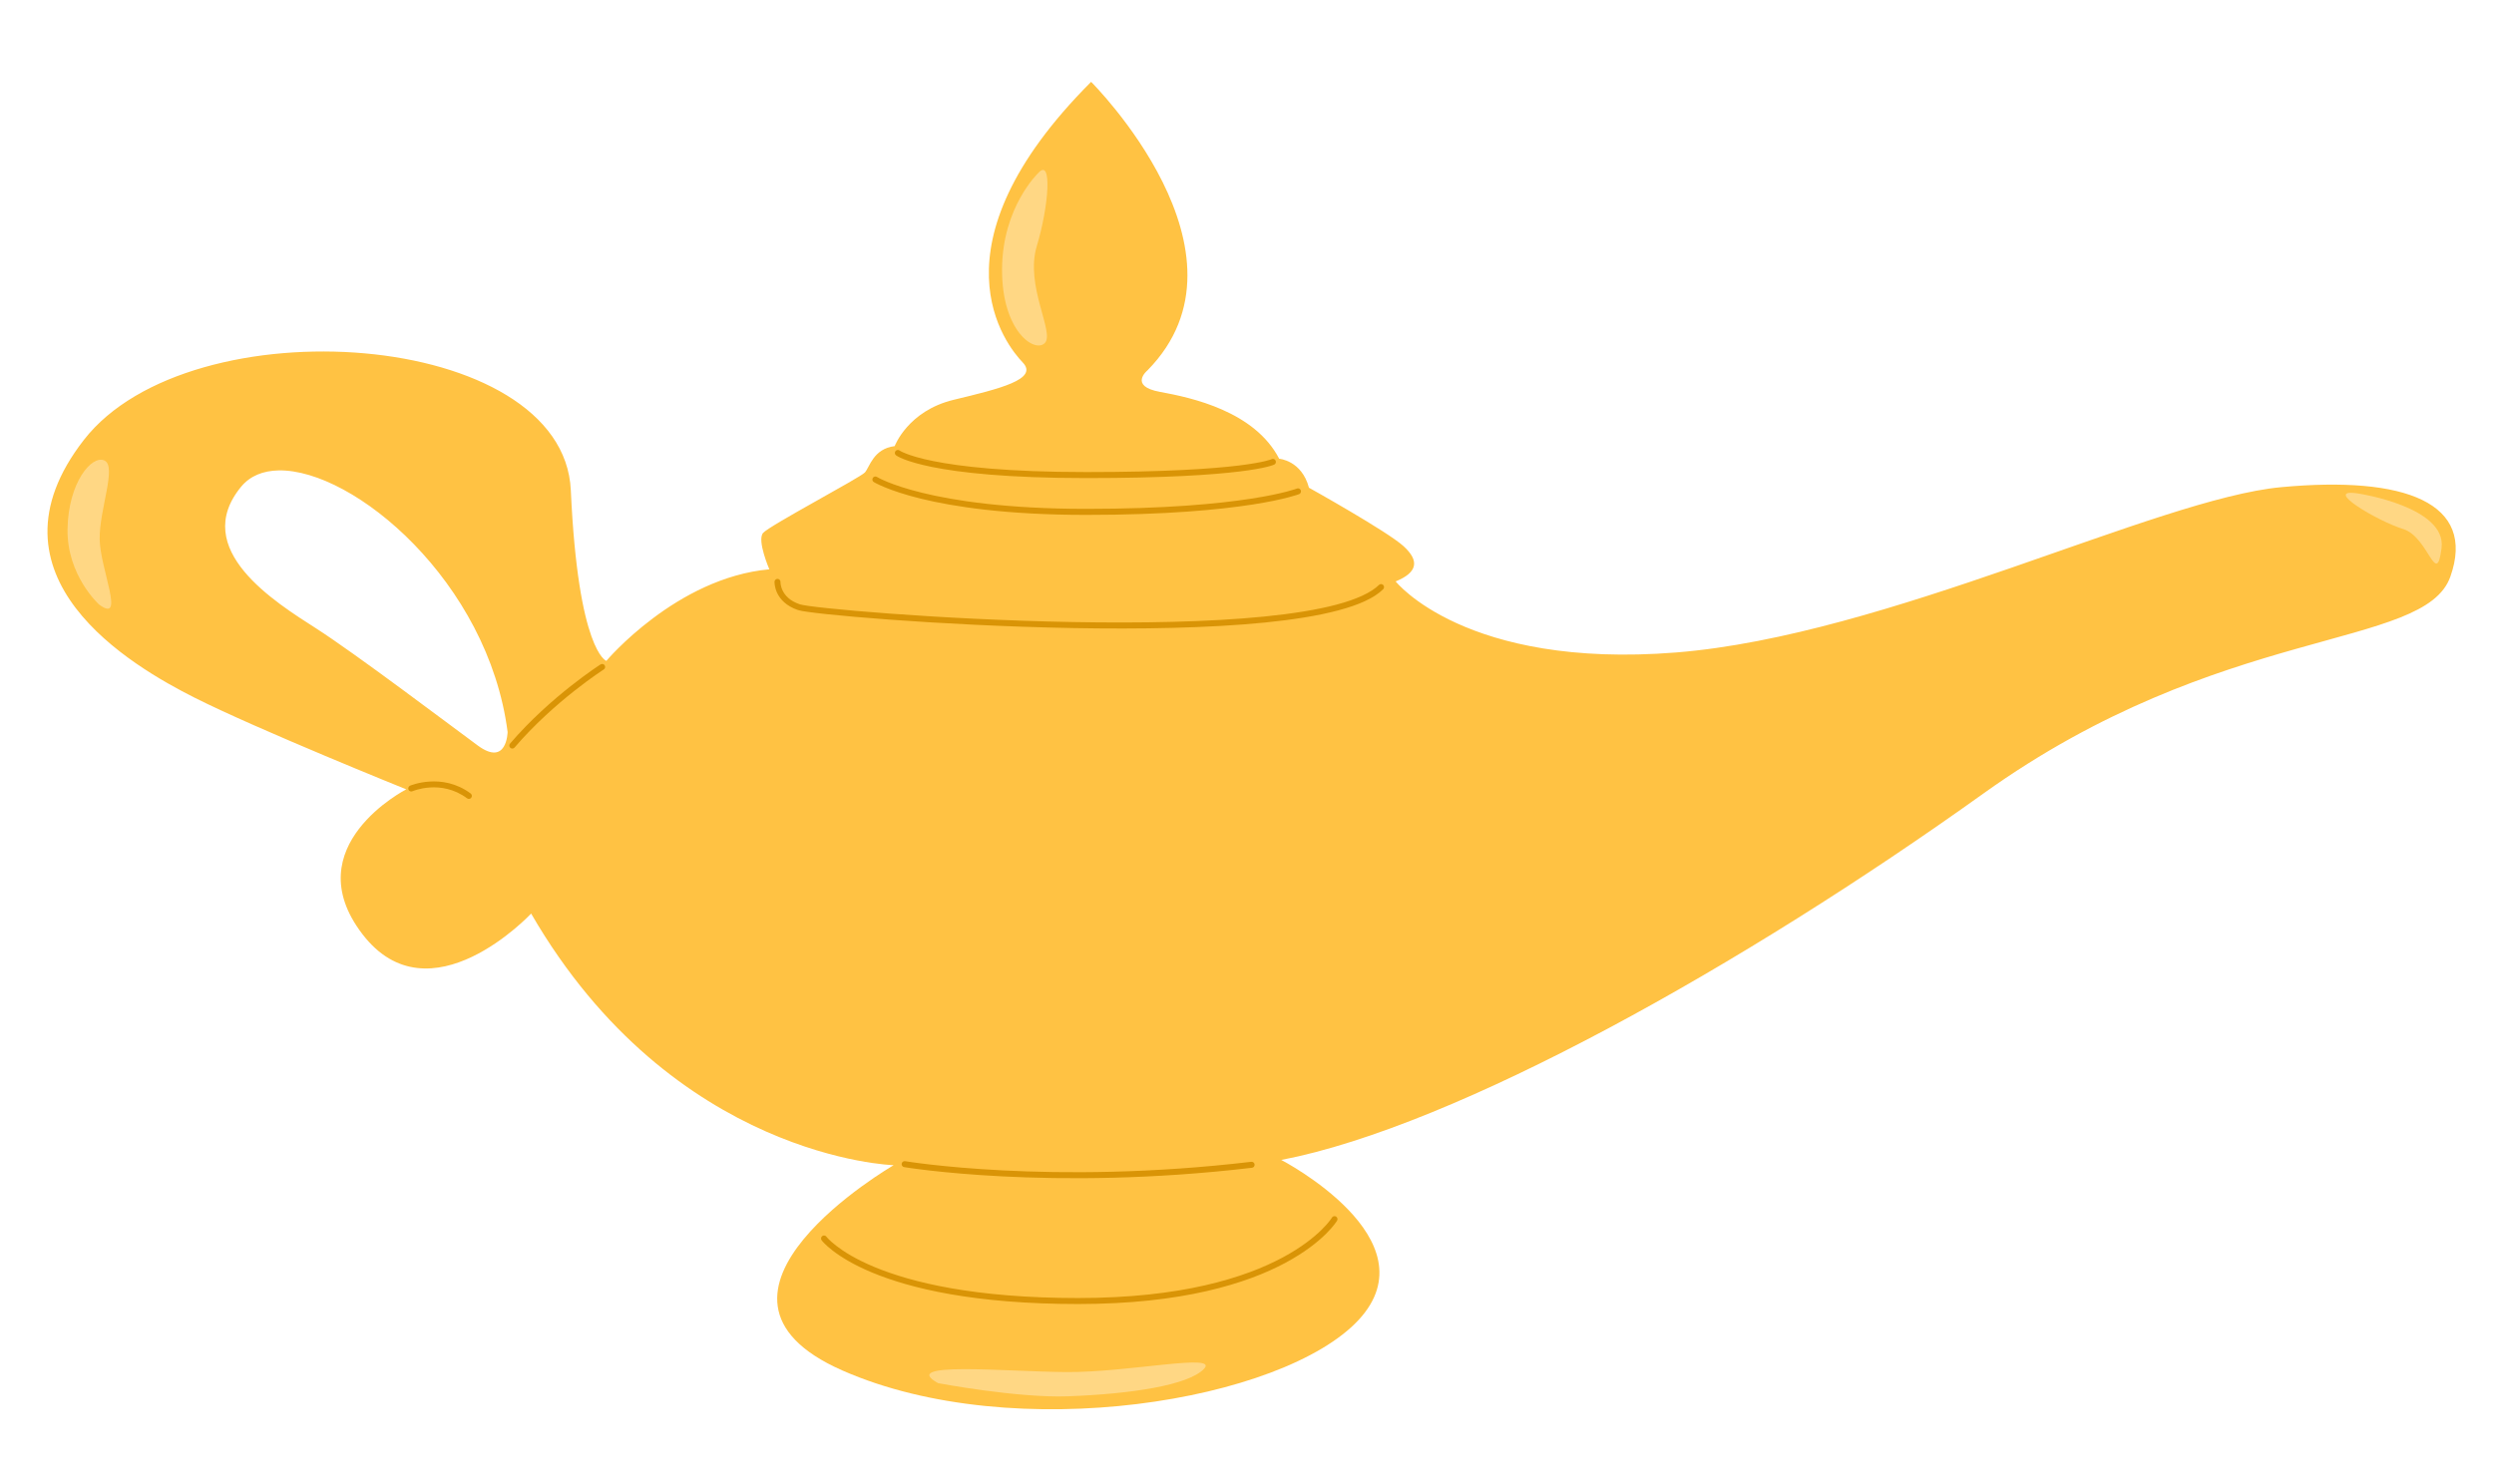 <svg version="1.2" preserveAspectRatio="xMidYMid meet" viewBox="4.554 50.339 472.905 281.467" zoomAndPan="magnify" xmlns:xlink="http://www.w3.org/1999/xlink" xmlns="http://www.w3.org/2000/svg" style="max-height: 500px" width="472.905" height="281.467"><defs><clipPath id="114d64660d"><path d="M 13 65.863 L 471 65.863 L 471 318 L 13 318 Z M 13 65.863"/></clipPath></defs><g id="b969a88894"><g clip-path="url(#114d64660d)" clip-rule="nonzero"><path d="M 211.449 65.863 C 180.148 97.215 195.402 115.883 198.473 119.078 C 201.543 122.273 194.113 124.07 185.398 126.168 C 176.68 128.266 174.203 134.953 174.203 134.953 C 170.145 135.453 169.449 138.949 168.559 139.945 C 167.668 140.945 150.434 150.031 149.242 151.43 C 148.055 152.828 150.434 158.32 150.434 158.32 C 132.801 159.918 119.527 175.691 119.527 175.691 C 119.527 175.691 114.18 173.895 112.793 143.344 C 111.406 112.789 40.68 107.797 20.473 133.758 C 0.27 159.715 29.586 176.691 41.473 182.68 C 53.359 188.672 81.59 200.055 81.59 200.055 C 81.59 200.055 60.492 210.836 73.27 227.512 C 86.047 244.188 105.266 223.617 105.266 223.617 C 132.207 270.145 174.008 271.344 174.008 271.344 C 174.008 271.344 131.613 295.906 164.301 310.285 C 196.988 324.664 247.898 316.074 262.164 300.699 C 276.426 285.324 247.504 270.348 247.504 270.348 C 280.785 263.957 335.465 233.203 380.633 200.852 C 425.801 168.504 464.23 173.695 469.184 159.715 C 474.137 145.738 460.668 140.547 437.09 142.742 C 413.516 144.938 362.406 170.898 322.387 174.094 C 282.371 177.289 269.195 160.617 269.195 160.617 C 273.355 158.918 273.754 156.723 270.684 153.926 C 267.613 151.129 252.754 142.844 252.754 142.844 C 251.367 137.652 247.109 137.352 247.109 137.352 C 242.453 128.363 230.566 125.77 224.523 124.672 C 218.48 123.57 222.145 120.578 222.145 120.578 C 244.039 98.312 211.449 65.863 211.449 65.863 Z M 57.395 139.562 C 71.617 139.309 97.117 160.645 100.805 189.172 C 100.805 189.172 100.707 195.828 95.16 191.75 C 89.613 187.672 72.082 174.395 64.453 169.5 C 56.828 164.609 40.484 154.523 50.289 142.641 C 51.977 140.602 54.441 139.617 57.395 139.562 Z M 57.395 139.562" style="stroke:none;fill-rule:nonzero;fill:#ffc243;fill-opacity:1;"/></g><path d="M 152.004 160.133 C 151.848 160.129 151.711 160.18 151.598 160.285 C 151.48 160.391 151.422 160.523 151.414 160.68 C 151.414 160.68 151.379 161.68 151.926 162.824 C 152.473 163.969 153.629 165.297 155.863 166.047 C 156.238 166.172 156.824 166.27 157.754 166.398 C 158.68 166.531 159.91 166.676 161.402 166.836 C 164.391 167.152 168.434 167.512 173.207 167.863 C 182.758 168.562 195.223 169.234 207.965 169.465 C 220.711 169.695 233.727 169.484 244.387 168.418 C 249.719 167.883 254.461 167.137 258.301 166.113 C 262.137 165.094 265.078 163.82 266.824 162.102 C 266.934 161.992 266.992 161.855 266.992 161.699 C 266.996 161.543 266.941 161.406 266.832 161.293 C 266.723 161.18 266.59 161.125 266.434 161.121 C 266.277 161.121 266.141 161.176 266.031 161.285 C 264.551 162.742 261.758 164.016 258.012 165.012 C 254.266 166.008 249.57 166.75 244.277 167.281 C 233.691 168.34 220.703 168.555 207.988 168.324 C 195.27 168.094 182.82 167.426 173.293 166.723 C 168.527 166.375 164.492 166.016 161.52 165.699 C 160.035 165.543 158.816 165.398 157.91 165.27 C 157.004 165.141 156.371 165.016 156.223 164.965 C 154.254 164.301 153.379 163.23 152.945 162.328 C 152.512 161.422 152.547 160.727 152.547 160.727 C 152.555 160.57 152.504 160.434 152.398 160.32 C 152.293 160.203 152.16 160.141 152.004 160.133 Z M 152.004 160.133" style="stroke:none;fill-rule:nonzero;fill:#d99406;fill-opacity:1;"/><path d="M 174.715 135.688 C 174.559 135.711 174.438 135.789 174.344 135.914 C 174.25 136.043 174.219 136.184 174.238 136.34 C 174.262 136.492 174.336 136.617 174.465 136.711 C 174.465 136.711 174.91 137.031 175.945 137.441 C 176.984 137.848 178.66 138.379 181.273 138.91 C 186.504 139.969 195.477 141.016 210.559 141.016 C 225.629 141.016 234.488 140.391 239.598 139.766 C 242.152 139.449 243.773 139.137 244.762 138.895 C 245.75 138.656 246.16 138.465 246.16 138.465 C 246.301 138.398 246.398 138.293 246.453 138.145 C 246.504 137.996 246.5 137.848 246.43 137.707 C 246.363 137.562 246.258 137.465 246.109 137.414 C 245.965 137.359 245.82 137.367 245.68 137.434 C 245.68 137.434 245.434 137.559 244.496 137.785 C 243.562 138.012 241.984 138.32 239.461 138.633 C 234.418 139.25 225.598 139.875 210.559 139.875 C 195.527 139.875 186.621 138.828 181.5 137.789 C 178.938 137.273 177.32 136.754 176.359 136.375 C 175.395 135.996 175.133 135.793 175.133 135.793 C 175.008 135.699 174.867 135.664 174.715 135.688 Z M 174.715 135.688" style="stroke:none;fill-rule:nonzero;fill:#d99406;fill-opacity:1;"/><path d="M 170.836 140.801 C 170.703 140.719 170.559 140.695 170.406 140.734 C 170.258 140.77 170.141 140.855 170.059 140.988 C 169.977 141.121 169.953 141.266 169.988 141.418 C 170.027 141.574 170.109 141.691 170.242 141.773 C 170.242 141.773 172.832 143.363 179.125 144.914 C 185.414 146.461 195.461 148 210.559 148 C 225.637 148 235.695 147.023 241.992 146.043 C 248.293 145.066 250.879 144.066 250.879 144.066 C 251.023 144.008 251.129 143.91 251.191 143.766 C 251.254 143.621 251.258 143.477 251.203 143.328 C 251.145 143.18 251.047 143.074 250.902 143.012 C 250.758 142.949 250.613 142.945 250.469 143.004 C 250.469 143.004 248.055 143.949 241.824 144.918 C 235.59 145.887 225.59 146.855 210.559 146.855 C 195.539 146.855 185.582 145.324 179.391 143.805 C 173.203 142.281 170.836 140.801 170.836 140.801 Z M 170.836 140.801" style="stroke:none;fill-rule:nonzero;fill:#d99406;fill-opacity:1;"/><path d="M 176.18 270.582 C 176.023 270.559 175.887 270.59 175.758 270.68 C 175.633 270.773 175.555 270.895 175.527 271.051 C 175.504 271.207 175.535 271.348 175.625 271.477 C 175.715 271.605 175.84 271.684 175.992 271.707 C 175.992 271.707 203.738 276.359 241.945 271.832 C 242.102 271.816 242.227 271.742 242.324 271.621 C 242.422 271.496 242.461 271.355 242.441 271.199 C 242.426 271.043 242.355 270.918 242.23 270.82 C 242.109 270.723 241.969 270.684 241.812 270.699 C 203.758 275.211 176.18 270.582 176.18 270.582 Z M 176.18 270.582" style="stroke:none;fill-rule:nonzero;fill:#d99406;fill-opacity:1;"/><path d="M 118.859 176.281 C 118.707 176.25 118.562 176.273 118.434 176.359 C 118.434 176.359 108.965 182.395 101.27 191.375 C 101.168 191.496 101.121 191.633 101.133 191.793 C 101.145 191.949 101.207 192.078 101.328 192.184 C 101.445 192.285 101.582 192.332 101.738 192.32 C 101.895 192.309 102.023 192.242 102.125 192.121 C 109.684 183.297 119.035 177.32 119.035 177.32 C 119.168 177.238 119.25 177.117 119.285 176.965 C 119.32 176.812 119.297 176.668 119.211 176.535 C 119.129 176.402 119.012 176.316 118.859 176.285 Z M 118.859 176.281" style="stroke:none;fill-rule:nonzero;fill:#d99406;fill-opacity:1;"/><path d="M 86 198.578 C 83.812 198.715 82.309 199.363 82.309 199.363 C 82.164 199.426 82.066 199.531 82.008 199.68 C 81.949 199.824 81.953 199.969 82.012 200.113 C 82.074 200.258 82.18 200.359 82.324 200.418 C 82.469 200.477 82.613 200.477 82.758 200.414 C 82.758 200.414 88.156 198.062 93.125 201.758 C 93.25 201.852 93.391 201.887 93.543 201.863 C 93.699 201.84 93.82 201.766 93.914 201.637 C 94.008 201.512 94.043 201.371 94.02 201.215 C 93.996 201.059 93.922 200.934 93.797 200.84 C 91.062 198.809 88.191 198.438 86 198.578 Z M 86 198.578" style="stroke:none;fill-rule:nonzero;fill:#d99406;fill-opacity:1;"/><path d="M 257.465 281.02 C 257.312 281.059 257.195 281.145 257.113 281.281 C 257.113 281.281 256.59 282.176 255.148 283.594 C 253.703 285.012 251.359 286.922 247.793 288.836 C 240.652 292.668 228.594 296.539 208.984 296.539 C 189.355 296.539 177.383 293.578 170.344 290.648 C 166.824 289.184 164.539 287.727 163.141 286.645 C 161.742 285.566 161.258 284.902 161.258 284.902 C 161.164 284.777 161.039 284.703 160.883 284.684 C 160.73 284.66 160.59 284.695 160.465 284.789 C 160.34 284.883 160.266 285.008 160.246 285.164 C 160.223 285.32 160.258 285.461 160.352 285.59 C 160.352 285.59 160.969 286.41 162.453 287.551 C 163.934 288.695 166.309 290.203 169.914 291.703 C 177.121 294.703 189.242 297.676 208.984 297.676 C 228.742 297.676 240.996 293.777 248.324 289.844 C 251.984 287.875 254.418 285.902 255.938 284.41 C 257.453 282.918 258.086 281.867 258.086 281.867 C 258.168 281.73 258.188 281.59 258.148 281.438 C 258.113 281.281 258.027 281.164 257.891 281.086 C 257.758 281.004 257.613 280.984 257.465 281.023 Z M 257.465 281.02" style="stroke:none;fill-rule:nonzero;fill:#d99406;fill-opacity:1;"/><path d="M 201.445 83.133 C 201.445 83.133 194.613 89.586 194.559 101.406 C 194.508 113.227 200.801 117.383 202.684 115.387 C 204.566 113.387 198.867 104.551 201.148 97.012 C 203.426 89.477 204.117 80.188 201.445 83.133 Z M 201.445 83.133" style="stroke:none;fill-rule:nonzero;fill:#ffd784;fill-opacity:1;"/><path d="M 23.348 165.008 C 23.348 165.008 17.219 159.504 17.359 150.68 C 17.5 141.855 21.984 136.559 24.363 137.688 C 26.746 138.816 23.383 146.938 23.453 152.586 C 23.523 158.234 28.422 168.746 23.348 165.008 Z M 23.348 165.008" style="stroke:none;fill-rule:nonzero;fill:#ffd784;fill-opacity:1;"/><path d="M 182.426 312.68 C 182.426 312.68 197.441 315.531 207.09 315.176 C 219.074 314.734 229.871 313.078 232.844 309.984 C 235.816 306.891 218.48 310.684 206.695 310.582 C 194.906 310.484 174.895 308.512 182.426 312.68 Z M 182.426 312.68" style="stroke:none;fill-rule:nonzero;fill:#ffd784;fill-opacity:1;"/><path d="M 451.895 143.973 C 451.895 143.973 468.504 146.512 467.516 154.281 C 466.523 162.047 465.062 152.16 460.23 150.68 C 455.398 149.195 444.398 142.699 451.895 143.973 Z M 451.895 143.973" style="stroke:none;fill-rule:nonzero;fill:#ffd784;fill-opacity:1;"/><g style="fill:#ea9f1e;fill-opacity:1;"><g transform="translate(495.007, 162.542)"><path d="M 19.906 -18.141 C 24.688 -18.141 28.336 -18.973 30.859 -20.641 C 33.391 -22.316 35.195 -24.531 36.281 -27.281 C 37.363 -30.031 38.312 -32.984 39.125 -36.141 L 51.984 -92.062 L 72.297 -92.062 L 59.031 -34.516 C 56.945 -25.766 53.895 -18.77 49.875 -13.531 C 45.863 -8.301 40.945 -4.508 35.125 -2.156 C 29.301 0.188 22.738 1.359 15.438 1.359 C 13 1.359 10.738 1.223 8.656 0.953 C 6.582 0.68 4.598 0.316 2.703 -0.141 L 8.391 -24.906 L 8.797 -24.906 C 10.148 -20.395 13.852 -18.141 19.906 -18.141 Z M 19.906 -18.141" style="stroke:none"/></g></g><g style="fill:#ea9f1e;fill-opacity:1;"><g transform="translate(552.813, 162.542)"><path d="M 25.578 -80.141 C 26.305 -83.484 28.094 -86.305 30.938 -88.609 C 33.781 -90.91 36.867 -92.062 40.203 -92.062 C 43.453 -92.062 45.977 -90.91 47.781 -88.609 C 49.594 -86.305 50.133 -83.484 49.406 -80.141 C 48.594 -76.891 46.742 -74.094 43.859 -71.75 C 40.973 -69.406 37.906 -68.234 34.656 -68.234 C 31.406 -68.234 28.879 -69.406 27.078 -71.75 C 25.273 -74.094 24.773 -76.891 25.578 -80.141 Z M 29.109 0 L 8.797 0 L 22.609 -59.703 L 42.906 -59.703 Z M 29.109 0" style="stroke:none"/></g></g><g style="fill:#ea9f1e;fill-opacity:1;"><g transform="translate(590.718, 162.542)"><path d="M 77.031 -33.844 L 69.172 0 L 48.875 0 L 56.719 -33.844 C 57.531 -37.363 57.414 -40.047 56.375 -41.891 C 55.344 -43.742 53.25 -44.672 50.094 -44.672 C 46.926 -44.672 43.898 -43.203 41.016 -40.266 C 38.129 -37.336 36.234 -33.844 35.328 -29.781 L 28.422 0 L 8.125 0 L 21.938 -59.703 L 42.234 -59.703 L 40.484 -52.391 C 43.098 -55.004 46.164 -57.098 49.688 -58.672 C 53.207 -60.254 56.906 -61.047 60.781 -61.047 C 68.812 -61.047 73.977 -58.539 76.281 -53.531 C 78.582 -48.531 78.832 -41.969 77.031 -33.844 Z M 77.031 -33.844" style="stroke:none"/></g></g><g style="fill:#ea9f1e;fill-opacity:1;"><g transform="translate(665.987, 162.542)"><path d="M 77.031 -33.844 L 69.172 0 L 48.875 0 L 56.719 -33.844 C 57.531 -37.363 57.414 -40.047 56.375 -41.891 C 55.344 -43.742 53.25 -44.672 50.094 -44.672 C 46.926 -44.672 43.898 -43.203 41.016 -40.266 C 38.129 -37.336 36.234 -33.844 35.328 -29.781 L 28.422 0 L 8.125 0 L 21.938 -59.703 L 42.234 -59.703 L 40.484 -52.391 C 43.098 -55.004 46.164 -57.098 49.688 -58.672 C 53.207 -60.254 56.906 -61.047 60.781 -61.047 C 68.812 -61.047 73.977 -58.539 76.281 -53.531 C 78.582 -48.531 78.832 -41.969 77.031 -33.844 Z M 77.031 -33.844" style="stroke:none"/></g></g><g style="fill:#ea9f1e;fill-opacity:1;"><g transform="translate(741.257, 162.542)"><path d="M 25.578 -80.141 C 26.305 -83.484 28.094 -86.305 30.938 -88.609 C 33.781 -90.91 36.867 -92.062 40.203 -92.062 C 43.453 -92.062 45.977 -90.91 47.781 -88.609 C 49.594 -86.305 50.133 -83.484 49.406 -80.141 C 48.594 -76.891 46.742 -74.094 43.859 -71.75 C 40.973 -69.406 37.906 -68.234 34.656 -68.234 C 31.406 -68.234 28.879 -69.406 27.078 -71.75 C 25.273 -74.094 24.773 -76.891 25.578 -80.141 Z M 29.109 0 L 8.797 0 L 22.609 -59.703 L 42.906 -59.703 Z M 29.109 0" style="stroke:none"/></g></g><g style="fill:#ea9f1e;fill-opacity:1;"><g transform="translate(779.162, 162.542)"><path d="M 55.234 -101.531 L 70.266 -101.531 L 66.609 -85.688 L 57.938 -85.688 C 55.863 -85.688 54.328 -85.055 53.328 -83.797 C 52.336 -82.535 51.484 -80.457 50.766 -77.562 L 46.703 -59.703 L 60.641 -59.703 L 57 -44 L 43.047 -44 L 32.891 0 L 12.594 0 L 22.75 -44 L 14.219 -44 L 17.875 -59.703 L 26.391 -59.703 L 31 -80 C 32.719 -87.406 35.832 -92.844 40.344 -96.312 C 44.852 -99.789 49.816 -101.531 55.234 -101.531 Z M 55.234 -101.531" style="stroke:none"/></g></g><g style="fill:#ea9f1e;fill-opacity:1;"><g transform="translate(828.304, 162.542)"><path d="M 24.5 33.844 L 3.391 33.844 L 24.781 0 L 21.391 0 L 12.453 -59.703 L 32.891 -59.703 L 37.234 -17.062 L 61.328 -59.703 L 81.906 -59.703 L 45.344 0 Z M 24.5 33.844" style="stroke:none"/></g></g><g style="fill:#ea9f1e;fill-opacity:1;"><g transform="translate(895.045, 162.542)"><path d="M 9.469 -10.422 C 10.195 -13.766 11.984 -16.586 14.828 -18.891 C 17.672 -21.191 20.758 -22.344 24.094 -22.344 C 27.344 -22.344 29.867 -21.191 31.672 -18.891 C 33.484 -16.586 34.023 -13.766 33.297 -10.422 C 32.484 -7.172 30.656 -4.395 27.812 -2.094 C 24.977 0.207 21.938 1.359 18.688 1.359 C 15.344 1.359 12.77 0.207 10.969 -2.094 C 9.164 -4.395 8.664 -7.172 9.469 -10.422 Z M 9.469 -10.422" style="stroke:none"/></g></g><g style="fill:#ea9f1e;fill-opacity:1;"><g transform="translate(932.95, 162.542)"><path d="M 61.734 -29.781 C 62.629 -33.75 62.062 -37.223 60.031 -40.203 C 58.008 -43.18 54.969 -44.672 50.906 -44.672 C 48.195 -44.672 45.625 -43.973 43.188 -42.578 C 40.75 -41.18 38.625 -39.352 36.812 -37.094 C 35.008 -34.832 33.836 -32.395 33.297 -29.781 C 32.398 -25.906 32.941 -22.453 34.922 -19.422 C 36.91 -16.398 39.938 -14.891 44 -14.891 C 46.707 -14.891 49.301 -15.586 51.781 -16.984 C 54.258 -18.391 56.379 -20.219 58.141 -22.469 C 59.898 -24.727 61.098 -27.164 61.734 -29.781 Z M 88.938 -59.562 L 75.141 0 L 54.828 0 L 56.453 -7.172 C 53.742 -4.109 50.289 -1.922 46.094 -0.609 C 41.895 0.703 37.898 1.359 34.109 1.359 C 28.422 1.359 23.68 -0.082 19.891 -2.969 C 16.109 -5.863 13.473 -9.68 11.984 -14.422 C 10.492 -19.16 10.379 -24.281 11.641 -29.781 C 12.547 -33.938 14.172 -37.883 16.516 -41.625 C 18.859 -45.375 21.723 -48.711 25.109 -51.641 C 28.492 -54.578 32.172 -56.879 36.141 -58.547 C 40.117 -60.211 44.227 -61.047 48.469 -61.047 C 52.258 -61.047 55.801 -60.414 59.094 -59.156 C 62.383 -57.895 64.977 -55.641 66.875 -52.391 L 68.641 -59.562 Z M 88.938 -59.562" style="stroke:none"/></g></g><g style="fill:#ea9f1e;fill-opacity:1;"><g transform="translate(1016.207, 162.542)"><path d="M 25.578 -80.141 C 26.305 -83.484 28.094 -86.305 30.938 -88.609 C 33.781 -90.91 36.867 -92.062 40.203 -92.062 C 43.453 -92.062 45.977 -90.91 47.781 -88.609 C 49.594 -86.305 50.133 -83.484 49.406 -80.141 C 48.594 -76.891 46.742 -74.094 43.859 -71.75 C 40.973 -69.406 37.906 -68.234 34.656 -68.234 C 31.406 -68.234 28.879 -69.406 27.078 -71.75 C 25.273 -74.094 24.773 -76.891 25.578 -80.141 Z M 29.109 0 L 8.797 0 L 22.609 -59.703 L 42.906 -59.703 Z M 29.109 0" style="stroke:none"/></g></g></g></svg>